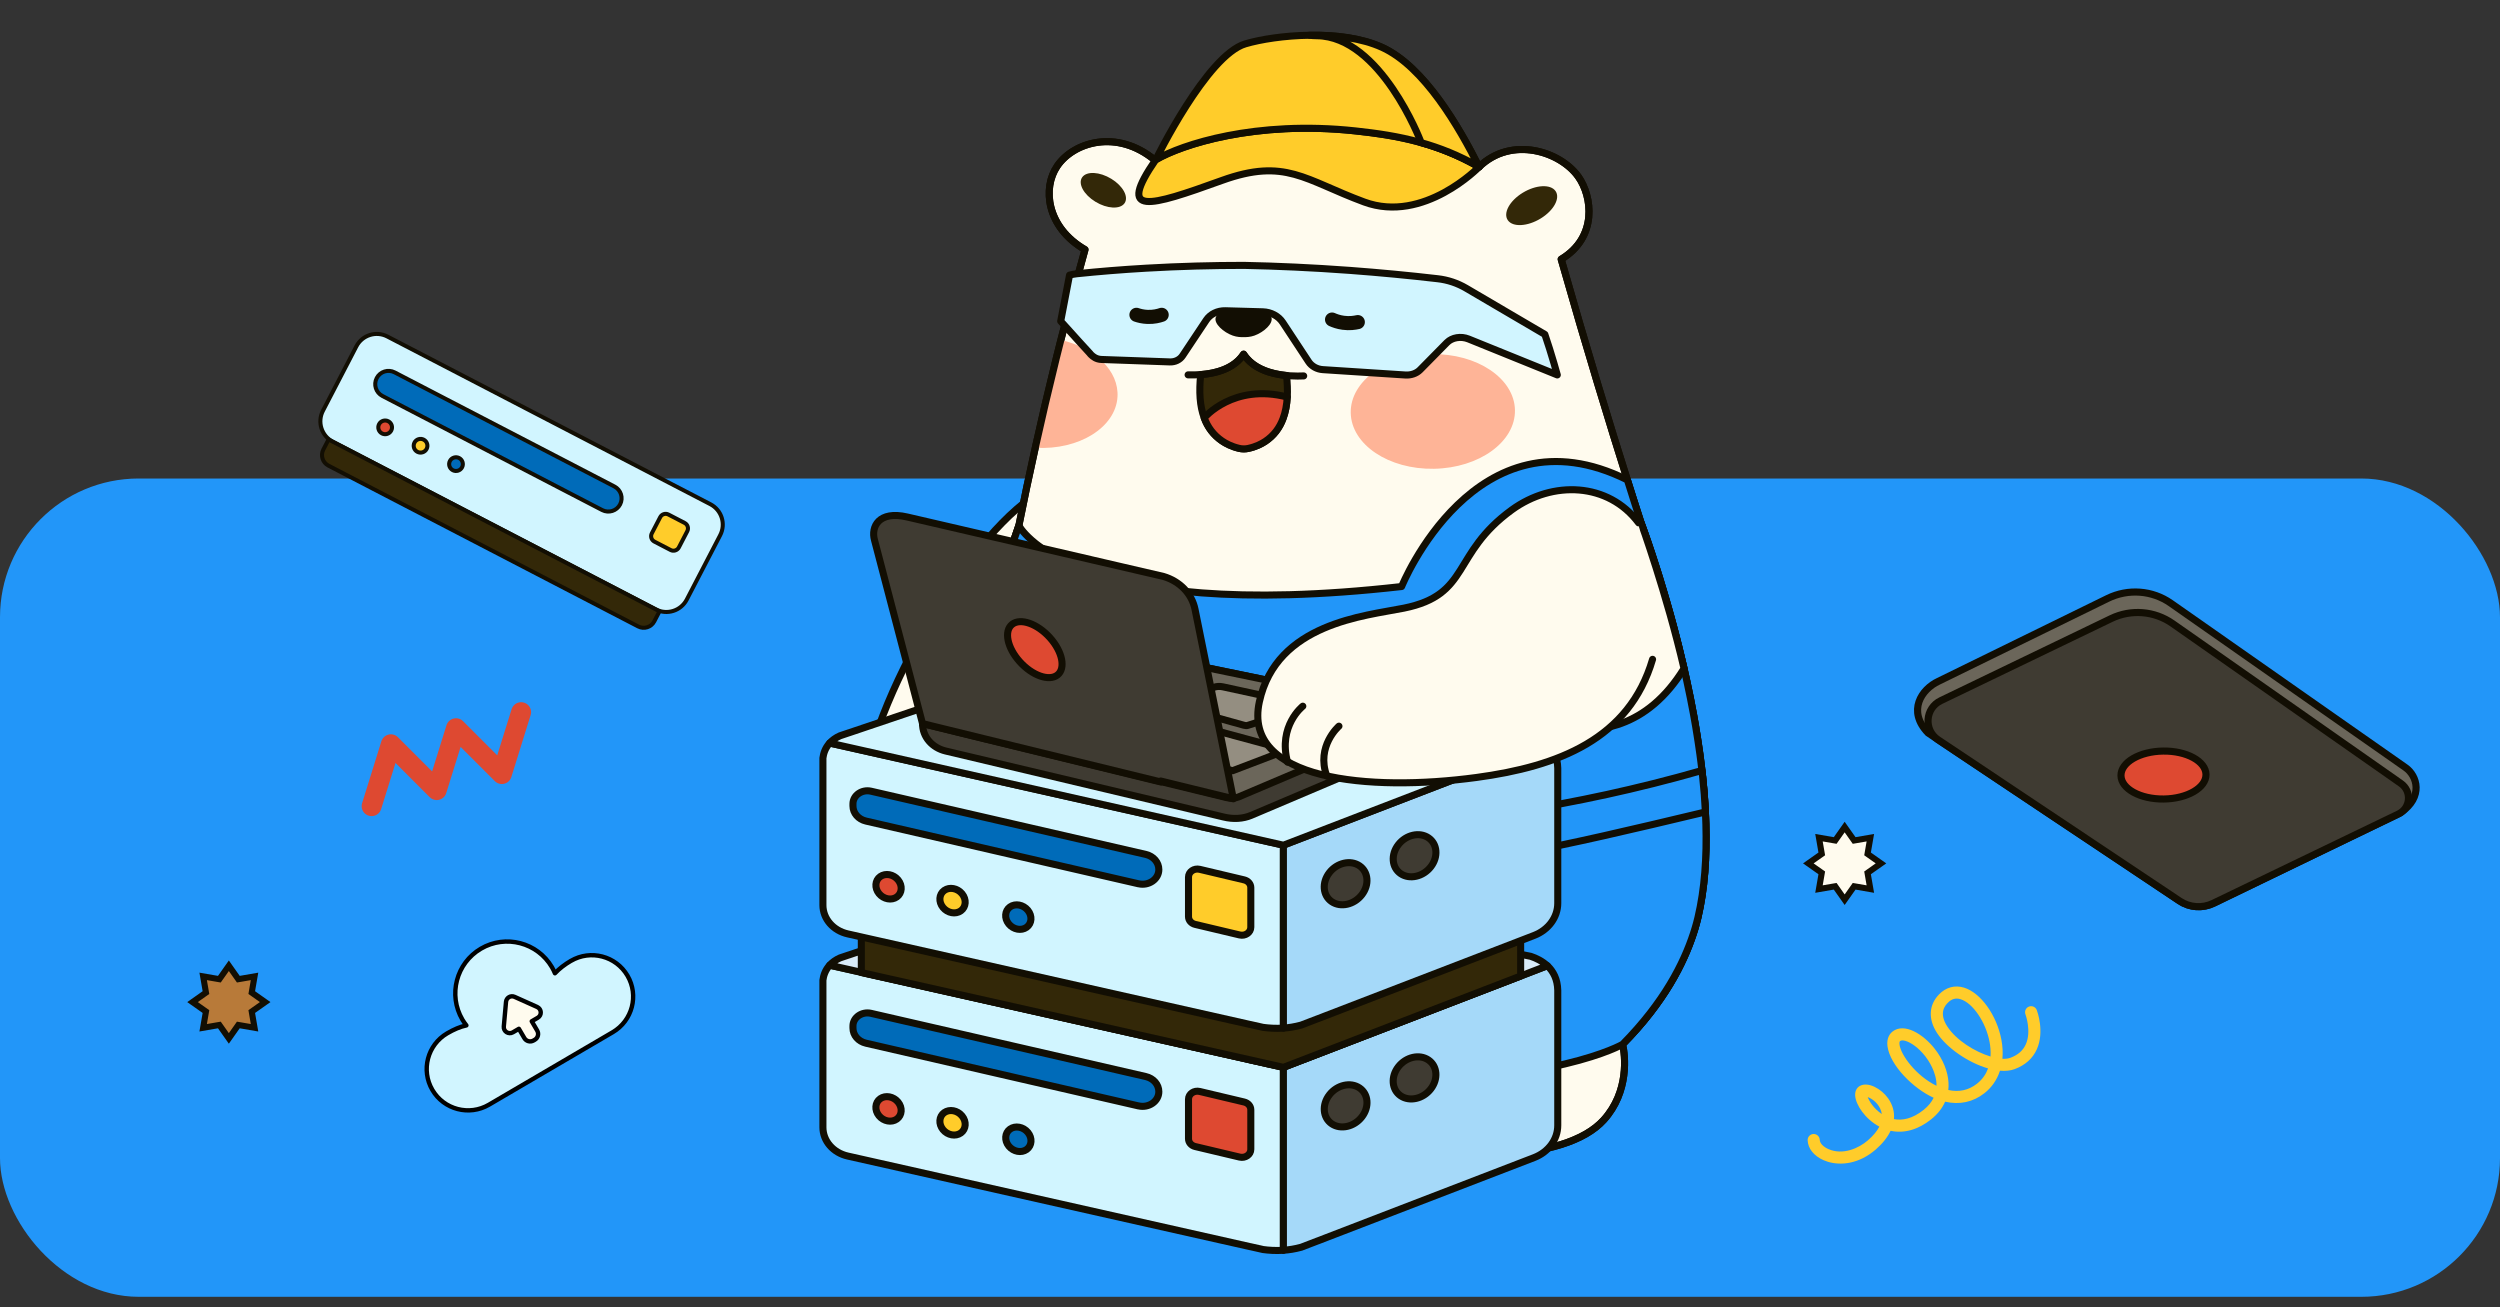 <svg width="721" height="377" viewBox="0 0 721 377" fill="none" xmlns="http://www.w3.org/2000/svg">
<rect x="0" y="0" width="721" height="377" fill="#333333" stroke="none"/>
<rect y="138" width="721" height="236" rx="40" fill="#2296F9"/>
<path d="M68.414 281.945L68.734 282.398L69.281 282.305L73.408 281.591L72.695 285.719L72.602 286.266L73.055 286.586L76.477 289L73.055 291.414L72.602 291.734L72.695 292.281L73.408 296.408L69.281 295.695L68.734 295.602L68.414 296.055L66 299.477L63.586 296.055L63.266 295.602L62.719 295.695L58.591 296.408L59.305 292.281L59.398 291.734L58.945 291.414L55.523 289L58.945 286.586L59.398 286.266L59.305 285.719L58.591 281.591L62.719 282.305L63.266 282.398L63.586 281.945L66 278.522L68.414 281.945Z" fill="#B87A39" stroke="#120E03" stroke-width="1.756"/>
<path d="M534.414 241.945L534.734 242.398L535.281 242.305L539.408 241.591L538.695 245.719L538.602 246.266L539.055 246.586L542.477 249L539.055 251.414L538.602 251.734L538.695 252.281L539.408 256.408L535.281 255.695L534.734 255.602L534.414 256.055L532 259.477L529.586 256.055L529.266 255.602L528.719 255.695L524.591 256.408L525.305 252.281L525.398 251.734L524.945 251.414L521.522 249L524.945 246.586L525.398 246.266L525.305 245.719L524.591 241.591L528.719 242.305L529.266 242.398L529.586 241.945L532 238.522L534.414 241.945Z" fill="#FFFBEE" stroke="#120E03" stroke-width="1.756"/>
<path d="M164.642 277.114C162.872 278.151 161.289 279.357 160.046 280.694C159.794 280.1 159.517 279.514 159.181 278.941C155.005 271.81 145.838 269.415 138.708 273.591C131.577 277.766 129.182 286.933 133.358 294.064C133.703 294.654 134.097 295.201 134.506 295.724C132.735 296.094 130.872 296.899 128.96 298.019C123.277 301.347 121.368 308.651 124.696 314.333C128.024 320.016 135.328 321.924 141.011 318.596L176.702 297.694C182.385 294.366 184.293 287.063 180.965 281.38C177.637 275.697 170.334 273.789 164.651 277.117L164.642 277.114Z" fill="#D1F5FF" stroke="black" stroke-width="1.266" stroke-linecap="round" stroke-linejoin="round"/>
<path d="M154.928 290.415L148.391 287.485C147.297 286.996 146.046 287.728 145.937 288.922L145.295 296.057C145.167 297.467 146.69 298.439 147.914 297.722L149.651 296.705L151.219 299.382C151.76 300.305 152.95 300.621 153.879 300.077L154.229 299.872C155.152 299.331 155.468 298.141 154.924 297.212L153.356 294.535L155.094 293.517C156.318 292.801 156.224 290.999 154.922 290.418L154.928 290.415Z" fill="#FFFBEE" stroke="black" stroke-width="1.266" stroke-linecap="round" stroke-linejoin="round"/>
<path d="M107.173 232.494L112.733 214.645L125.95 227.866L131.51 210.017L144.728 223.238L150.288 205.389" stroke="#DE4931" stroke-width="5.747" stroke-linecap="round" stroke-linejoin="round"/>
<path d="M300.595 188.936C300.207 195.937 299.698 202.193 299.056 207.781C295.703 237.17 289.027 247.877 282.342 250.81C281.629 251.115 280.915 251.345 280.222 251.488C276.951 252.185 273.068 251.44 268.4 248.556C260.828 249.769 255.967 249.196 252.339 246.053C238.499 234.028 261.572 182.116 284.92 155.248C290.444 148.887 295.978 143.92 301.053 141.227C301.502 160.071 301.308 175.812 300.605 188.926L300.595 188.936Z" fill="#FFFBEE" stroke="#120E03" stroke-width="2.036" stroke-linecap="round" stroke-linejoin="round"/>
<path d="M289.221 291.402C294.612 298.604 300.696 303.437 305.119 306.474C305.119 306.474 305.119 306.484 305.14 306.484C298.026 313.829 298.332 318.404 298.831 320.4C302.164 333.839 339.79 333.285 343.224 333.237C353.569 333.084 363.984 332.788 369.07 325.777C372.382 321.231 372.056 315.758 371.505 312.53C372.606 312.568 373.717 312.597 374.848 312.616C376.886 312.654 378.975 312.654 381.116 312.616C381.676 312.616 382.226 312.597 382.787 312.587C384.448 312.549 386.079 312.501 387.669 312.425C389.269 312.358 390.838 312.262 392.367 312.157C392.876 312.129 393.386 312.09 393.885 312.052C388.83 315.472 388.097 321.928 390.787 326.198C396.392 335.1 412.923 334.087 429.962 333.237C446.146 332.435 457.041 329.025 462.503 323.008C469.933 314.812 468.71 304.287 467.955 301.183C480.012 288.976 485.596 277.724 488.379 269.224C488.379 269.224 489.133 266.989 489.693 264.591C491.63 256.348 492.251 247.16 491.976 237.675C491.956 237.093 491.946 236.501 491.915 235.908C491.762 231.935 491.456 227.914 491.028 223.883C490.957 223.224 490.876 222.565 490.804 221.906C490.723 221.247 490.641 220.578 490.56 219.91C490.468 219.136 490.366 218.372 490.264 217.598C490.101 216.452 489.938 215.316 489.765 214.169C489.663 213.434 489.541 212.689 489.418 211.944C489.347 211.457 489.265 210.979 489.184 210.502C489.133 210.167 489.082 209.823 489.021 209.489C488.837 208.4 488.644 207.321 488.45 206.242C487.849 202.927 487.186 199.67 486.493 196.49C486.228 195.238 485.943 194.006 485.668 192.784C485.158 190.568 484.639 188.39 484.109 186.279C484.058 186.069 484.007 185.859 483.946 185.649C483.681 184.579 483.405 183.528 483.14 182.487C482.967 181.838 482.804 181.198 482.631 180.568C482.335 179.46 482.04 178.38 481.754 177.33C481.398 176.078 481.061 174.856 480.715 173.671C480.48 172.86 480.246 172.057 480.012 171.274C479.563 169.736 479.115 168.256 478.687 166.861C478.473 166.183 478.269 165.534 478.075 164.894C476.954 161.35 475.956 158.341 475.161 156.02C475.049 155.715 474.947 155.428 474.855 155.151C474.712 154.741 474.58 154.349 474.447 153.986C474.376 153.776 474.305 153.575 474.233 153.394C474.152 153.145 474.06 152.907 473.978 152.677C473.938 152.553 473.897 152.429 473.846 152.315C473.561 151.522 473.367 150.996 473.275 150.758C473.265 150.719 473.255 150.681 473.245 150.662C473.234 150.633 473.224 150.614 473.224 150.614C472.908 149.631 472.582 148.618 472.246 147.567C472.022 146.861 471.787 146.144 471.553 145.418C471.441 145.046 471.319 144.683 471.196 144.301C470.605 142.429 469.983 140.471 469.331 138.408C464.276 122.438 457.672 100.88 450.243 74.767C460.811 68.425 459.232 56.638 455.186 50.955C449.988 43.667 435.945 39.083 426.569 48.128C413.982 40.907 402.15 38.959 390.93 37.745C361.824 34.603 340.422 41.834 333.288 46.084C333.227 46.122 333.155 46.16 333.094 46.199C322.098 37.058 309.583 41.002 304.905 47.889C300.594 54.203 301.766 65.521 312.916 71.987C310.531 80.478 308.207 89.17 305.955 98.043C305.507 99.791 305.068 101.549 304.63 103.316C302.47 112.046 300.452 120.652 298.576 129.124C296.885 136.708 295.315 144.186 293.848 151.56C282.495 183.653 278.826 210.931 277.654 229.891C275.351 266.912 281.955 281.688 289.231 291.392L289.221 291.402Z" fill="#FFFBEE" stroke="#120E03" stroke-width="2.036" stroke-linecap="round" stroke-linejoin="round"/>
<path d="M413.564 135.197C426.642 134.966 437.096 127.378 436.912 118.248C436.728 109.119 425.977 101.905 412.899 102.136C399.821 102.367 389.368 109.956 389.551 119.085C389.735 128.215 400.486 135.428 413.564 135.197Z" fill="#FEB497"/>
<path d="M298.578 129.135C298.639 129.135 298.7 129.145 298.762 129.145C311.195 129.832 321.744 123.261 322.284 114.483C322.753 106.966 315.782 100.271 305.957 98.055C305.508 99.803 305.07 101.56 304.632 103.327C302.471 112.057 300.453 120.663 298.578 129.135Z" fill="#FEB497"/>
<path d="M289.221 291.402C294.612 298.604 300.696 303.437 305.119 306.474C305.119 306.474 305.119 306.484 305.14 306.484C298.026 313.829 298.332 318.404 298.831 320.4C302.164 333.839 339.79 333.285 343.224 333.237C353.569 333.084 363.984 332.788 369.07 325.777C372.382 321.231 372.056 315.758 371.505 312.53C372.606 312.568 373.717 312.597 374.848 312.616C376.886 312.654 378.975 312.654 381.116 312.616C381.676 312.616 382.226 312.597 382.787 312.587C384.448 312.549 386.079 312.501 387.669 312.425C389.269 312.358 390.838 312.262 392.367 312.157C392.876 312.129 393.386 312.09 393.885 312.052C388.83 315.472 388.097 321.928 390.787 326.198C396.392 335.1 412.923 334.087 429.962 333.237C446.146 332.435 457.041 329.025 462.503 323.008C469.933 314.812 468.71 304.287 467.955 301.183C480.012 288.976 485.596 277.724 488.379 269.224C488.379 269.224 489.133 266.989 489.693 264.591C491.63 256.348 492.251 247.16 491.976 237.675C491.956 237.093 491.946 236.501 491.915 235.908C491.762 231.935 491.456 227.914 491.028 223.883C490.957 223.224 490.876 222.565 490.804 221.906C490.723 221.247 490.641 220.578 490.56 219.91C490.468 219.136 490.366 218.372 490.264 217.598C490.101 216.452 489.938 215.316 489.765 214.169C489.663 213.434 489.541 212.689 489.418 211.944C489.347 211.457 489.265 210.979 489.184 210.502C489.133 210.167 489.082 209.823 489.021 209.489C488.837 208.4 488.644 207.321 488.45 206.242C487.849 202.927 487.186 199.67 486.493 196.49C486.228 195.238 485.943 194.006 485.668 192.784C485.158 190.568 484.639 188.39 484.109 186.279C484.058 186.069 484.007 185.859 483.946 185.649C483.681 184.579 483.405 183.528 483.14 182.487C482.967 181.838 482.804 181.198 482.631 180.568C482.335 179.46 482.04 178.38 481.754 177.33C481.398 176.078 481.061 174.856 480.715 173.671C480.48 172.86 480.246 172.057 480.012 171.274C479.563 169.736 479.115 168.256 478.687 166.861C478.473 166.183 478.269 165.534 478.075 164.894C476.954 161.35 475.956 158.341 475.161 156.02C475.049 155.715 474.947 155.428 474.855 155.151C474.712 154.741 474.58 154.349 474.447 153.986C474.376 153.776 474.305 153.575 474.233 153.394C474.152 153.145 474.06 152.907 473.978 152.677C473.938 152.553 473.897 152.429 473.846 152.315C473.561 151.522 473.367 150.996 473.275 150.758C473.265 150.719 473.255 150.681 473.245 150.662C473.234 150.633 473.224 150.614 473.224 150.614C472.908 149.631 472.582 148.618 472.246 147.567C472.022 146.861 471.787 146.144 471.553 145.418C471.441 145.046 471.319 144.683 471.196 144.301C470.605 142.429 469.983 140.471 469.331 138.408C464.276 122.438 457.672 100.88 450.243 74.767C460.811 68.425 459.232 56.638 455.186 50.955C449.988 43.667 435.945 39.083 426.569 48.128C413.982 40.907 402.15 38.959 390.93 37.745C361.824 34.603 340.422 41.834 333.288 46.084C333.227 46.122 333.155 46.16 333.094 46.199C322.098 37.058 309.583 41.002 304.905 47.889C300.594 54.203 301.766 65.521 312.916 71.987C310.531 80.478 308.207 89.17 305.955 98.043C305.507 99.791 305.068 101.549 304.63 103.316C302.47 112.046 300.452 120.652 298.576 129.124C296.885 136.708 295.315 144.186 293.848 151.56C282.495 183.653 278.826 210.931 277.654 229.891C275.351 266.912 281.955 281.688 289.231 291.392L289.221 291.402Z" stroke="#120E03" stroke-width="2.036" stroke-linecap="round" stroke-linejoin="round"/>
<path d="M314.396 102.018C314.691 102.343 315.425 103.155 316.597 103.499C316.933 103.594 317.29 103.661 317.657 103.671C324.108 103.9 330.671 104.139 337.387 104.377C338.885 104.435 340.281 103.757 341.056 102.582C343.308 99.181 345.601 95.753 347.904 92.295C349.056 90.576 351.135 89.563 353.398 89.621L364.211 89.926C366.544 89.993 368.746 91.158 369.948 93.002C372.425 96.755 374.901 100.519 377.398 104.311C378.264 105.629 379.813 106.498 381.515 106.603L405.322 108.15C406.953 108.255 408.522 107.701 409.551 106.66C412.12 104.053 414.688 101.436 417.287 98.809C418.764 97.309 421.333 96.88 423.534 97.768C431.891 101.149 440.411 104.597 449.124 108.131C448.798 106.995 448.472 105.887 448.176 104.817C447.341 101.971 446.474 99.172 445.537 96.44C437.812 91.922 430.24 87.481 422.81 83.106C420.344 81.655 417.531 80.709 414.606 80.384C406.372 79.429 397.944 78.627 389.393 77.987C378.397 77.175 368.175 76.726 358.779 76.535C349.627 76.535 340.21 76.784 330.63 77.338C323.547 77.748 316.882 78.293 310.615 78.942C309.881 79.019 309.147 79.152 308.454 79.343C307.608 83.785 306.752 88.216 305.906 92.629C310.054 97.281 313.244 100.719 314.416 102.009L314.396 102.018Z" fill="#D1F5FF" stroke="#120E03" stroke-width="2.036" stroke-linecap="round" stroke-linejoin="round"/>
<path d="M371.233 114.51C371.111 116.831 370.714 118.903 370.021 120.737C369.001 123.469 367.34 125.647 364.915 127.28C363.855 127.987 362.234 128.846 359.961 129.333C359.105 129.515 358.208 129.505 357.352 129.305C355.08 128.77 353.459 127.872 352.399 127.146C349.974 125.465 348.302 123.249 347.293 120.498C346.019 117.127 345.764 112.972 346.284 108.034C350.646 107.7 355.915 106.353 358.667 102.141C361.409 106.41 366.678 107.871 371.04 108.292C371.274 110.527 371.356 112.599 371.254 114.51H371.233Z" fill="#332808" stroke="#120E03" stroke-width="2.036" stroke-linecap="round" stroke-linejoin="round"/>
<path d="M371.237 114.509C371.115 116.83 370.717 118.903 370.024 120.737C369.005 123.469 367.344 125.646 364.918 127.28C363.858 127.987 362.238 128.846 359.965 129.333C359.109 129.515 358.212 129.505 357.356 129.305C355.083 128.77 353.463 127.872 352.403 127.146C349.977 125.465 348.306 123.249 347.297 120.498C347.297 120.498 355.715 110.46 371.247 114.509H371.237Z" fill="#DE4931" stroke="#120E03" stroke-width="2.036" stroke-linecap="round" stroke-linejoin="round"/>
<path d="M342.648 108.11C347.194 108.254 355.072 107.633 358.649 102.141C362.603 108.311 371.846 108.616 375.984 108.416" stroke="#120E03" stroke-width="2.036" stroke-linecap="round" stroke-linejoin="round"/>
<path d="M350.627 91.52C351.198 89.906 354.153 89.457 358.648 89.619C363.143 89.457 366.098 89.906 366.669 91.52C367.301 93.315 364.416 95.847 361.777 96.783C360.533 97.222 359.392 97.251 358.648 97.222C357.904 97.26 356.763 97.222 355.519 96.783C352.88 95.856 349.995 93.315 350.627 91.52Z" fill="#120E03"/>
<path d="M444.321 63.02C448.12 60.697 450.044 57.152 448.617 55.102C447.19 53.052 442.953 53.273 439.153 55.596C435.354 57.919 433.43 61.465 434.857 63.515C436.284 65.565 440.521 65.343 444.321 63.02Z" fill="#332808"/>
<path d="M324.319 58.609C325.589 56.784 323.882 53.632 320.507 51.569C317.132 49.505 313.367 49.311 312.096 51.136C310.826 52.96 312.533 56.112 315.908 58.176C319.283 60.239 323.049 60.433 324.319 58.609Z" fill="#332808"/>
<path d="M352.4 52.042C370.714 45.433 376.288 51.928 393.451 58.26C410.613 64.593 426.572 48.136 426.572 48.136C413.986 40.915 402.154 38.966 390.933 37.753C361.827 34.611 340.425 41.841 333.291 46.092C322.02 62.472 331.192 59.702 352.4 52.042Z" fill="#FFCC2A" stroke="#120E03" stroke-width="2.036" stroke-linecap="round" stroke-linejoin="round"/>
<path d="M333.352 46.008H333.443C340.72 41.748 362.02 34.633 390.932 37.756C396.996 38.415 403.233 39.284 409.664 41.08C415.147 42.608 420.782 44.814 426.571 48.138C420.844 36.734 410.764 19.207 398.576 13.658C392.604 10.945 384.95 10.047 377.704 10.162C370.468 10.257 363.548 11.346 359.166 12.645C348.058 15.921 333.352 46.008 333.352 46.008Z" fill="#FFCC2A" stroke="#120E03" stroke-width="2.036" stroke-linecap="round" stroke-linejoin="round"/>
<path d="M377.703 10.162C378.264 10.248 378.957 10.296 379.833 10.305C398.167 10.534 409.673 40.65 409.673 40.65C409.663 40.793 409.663 40.937 409.663 41.08C415.146 42.608 420.782 44.814 426.57 48.138C420.843 36.734 410.764 19.207 398.575 13.658C392.603 10.945 384.949 10.047 377.703 10.162Z" fill="#FFCC2A" stroke="#120E03" stroke-width="2.036" stroke-linecap="round" stroke-linejoin="round"/>
<path d="M278.977 266.76C279.079 267.381 279.201 267.983 279.323 268.575C281.566 279.454 285.296 286.169 289.219 291.403C294.61 298.605 300.695 303.438 305.118 306.475C327.233 311.317 364.421 312.196 364.421 312.196C366.703 312.339 369.068 312.464 371.504 312.53C372.604 312.569 373.715 312.597 374.846 312.616C376.885 312.655 378.974 312.655 381.114 312.616C381.674 312.616 382.225 312.597 382.785 312.588C384.436 312.55 386.067 312.492 387.667 312.425C389.267 312.349 390.826 312.263 392.365 312.158C392.875 312.129 393.384 312.043 393.884 312.053C448.407 312.636 467.954 301.183 467.954 301.183C480.01 288.977 485.595 277.725 488.377 269.224C488.377 269.224 489.131 266.989 489.692 264.592C491.628 256.349 492.25 247.161 491.975 237.676C491.954 237.094 491.944 236.501 491.913 235.909C491.893 235.326 491.862 234.744 491.832 234.161C491.669 230.761 491.394 227.322 491.027 223.884C490.966 223.32 490.894 222.766 490.833 222.203C490.823 222.107 490.813 222.002 490.803 221.907C490.721 221.248 490.64 220.579 490.558 219.911C490.466 219.137 490.364 218.373 490.262 217.599C490.099 216.453 489.936 215.316 489.763 214.17C489.661 213.435 489.539 212.69 489.417 211.945C489.345 211.458 489.264 210.98 489.182 210.502C489.131 210.168 489.08 209.824 489.019 209.49C488.836 208.401 488.642 207.322 488.448 206.242C487.847 202.928 487.185 199.671 486.492 196.491C486.227 195.239 485.941 194.007 485.666 192.785C485.157 190.569 484.637 188.391 484.107 186.28C484.056 186.07 484.005 185.86 483.944 185.65C483.679 184.58 483.404 183.529 483.139 182.488C482.965 181.839 482.802 181.199 482.629 180.568C482.334 179.46 482.038 178.381 481.753 177.33C481.396 176.079 481.06 174.857 480.713 173.672C480.479 172.86 480.244 172.058 480.01 171.275C479.562 169.737 479.113 168.257 478.685 166.862C478.471 166.184 478.267 165.534 478.074 164.894C476.953 161.351 475.954 158.342 475.159 156.021C475.047 155.716 474.945 155.429 474.853 155.152C474.711 154.741 474.578 154.35 474.446 153.987C474.374 153.777 474.303 153.576 474.232 153.395C474.15 153.146 474.058 152.907 473.977 152.678C473.936 152.554 473.895 152.43 473.844 152.315C473.559 151.523 473.365 150.997 473.274 150.758C473.263 150.72 473.253 150.682 473.243 150.663C473.233 150.634 473.223 150.615 473.223 150.615C472.907 149.631 472.581 148.619 472.244 147.568C472.02 146.861 471.786 146.145 471.551 145.419C471.439 145.047 471.317 144.684 471.195 144.302C470.603 142.43 469.982 140.472 469.33 138.408C425.497 116.584 404.228 169.154 404.228 169.154C308.287 180.005 293.836 151.57 293.836 151.57C283.053 182.039 279.201 208.172 277.846 226.959C277.764 227.962 277.703 228.937 277.642 229.892C277.438 233.254 277.295 236.434 277.224 239.443C276.969 250.714 277.662 259.587 278.977 266.751V266.76Z" fill="#2296F9" stroke="#120E03" stroke-width="2.036" stroke-linecap="round" stroke-linejoin="round"/>
<path d="M485.672 192.795C480.688 171.266 473.228 150.625 473.228 150.625C472.912 149.642 473.564 151.676 473.228 150.625C473.228 150.625 439.566 122.754 427.938 191.782C426.654 202.509 464.586 227.123 485.672 192.795Z" fill="#FFFBEE"/>
<path d="M473.228 150.625C473.228 150.625 480.688 171.266 485.672 192.795C464.586 227.123 426.654 202.509 427.938 191.782C439.566 122.754 473.228 150.625 473.228 150.625ZM473.228 150.625C472.912 149.642 473.564 151.676 473.228 150.625Z" stroke="#120E03" stroke-width="2.036" stroke-linecap="round" stroke-linejoin="round"/>
<path d="M277.227 239.453C284.534 241.889 293.431 244.506 303.632 246.779C312.091 248.67 320.213 250.055 328.02 251.039C340.861 252.672 352.846 253.217 363.985 253.159C379.455 253.083 393.315 251.841 405.657 250.676C417.081 249.597 427.436 248.116 438.554 246.044C453.464 243.264 469.75 239.453 491.834 234.171C491.671 230.771 491.396 227.332 491.029 223.894C490.968 223.33 490.897 222.776 490.836 222.213C471.849 227.657 454.157 231.344 438.279 233.875C424.429 236.072 411.955 237.371 401.183 238.154C390.238 238.947 377.417 239.835 362.742 239.711C352.234 239.635 340.769 239.042 328.356 237.533C321.345 236.693 314.027 235.547 306.404 234.047C295.469 231.888 285.869 229.367 277.848 226.969C277.767 227.972 277.706 228.947 277.644 229.902C277.441 233.264 277.298 236.444 277.227 239.453Z" fill="#2296F9" stroke="#120E03" stroke-width="2.036" stroke-linecap="round" stroke-linejoin="round"/>
<path d="M362.711 239.72C362.935 243.904 363.343 248.393 363.985 253.159C364.352 255.805 364.78 258.546 365.31 261.354C366.258 266.407 367.389 271.135 368.612 275.51C376.602 277.324 388.271 279.091 402.314 278.213C417.02 277.286 428.771 273.8 436.577 270.848C437.128 266.608 438.391 256.321 438.524 248.747C438.544 247.457 438.554 246.044 438.554 246.044C438.585 241.812 438.493 237.753 438.289 233.875H438.279C433.347 234.658 428.587 235.327 424.011 235.9C421.311 236.234 412.821 237.275 401.183 238.154C391.593 238.88 378.579 239.596 362.711 239.72Z" fill="#2296F9" stroke="#120E03" stroke-width="2.036" stroke-linecap="round" stroke-linejoin="round"/>
<path d="M277.172 244.582C277.193 250.809 277.529 256.234 278.11 261C282.064 263.102 286.732 265.213 292.123 267.008C305.555 271.469 317.683 272.023 326.121 271.66C326.977 265.213 327.64 258.326 328.017 251.038C328.251 246.368 328.363 241.869 328.353 237.533C321.341 236.692 314.024 235.546 306.401 234.046C295.466 231.888 285.866 229.366 277.845 226.969C277.763 227.972 277.702 228.946 277.641 229.901C277.305 235.24 277.162 240.121 277.172 244.582Z" fill="#2296F9" stroke="#120E03" stroke-width="2.036" stroke-linecap="round" stroke-linejoin="round"/>
<path d="M362.742 239.711C364.515 243.512 367.033 247.982 370.671 252.605C372.628 255.089 374.605 257.247 376.5 259.1C385.377 259.893 396.373 260.113 408.817 258.584C416.297 257.668 423.013 256.283 428.873 254.745C430.993 251.574 433.256 247.648 435.212 242.968C436.578 239.701 437.567 236.635 438.28 233.875C424.43 236.072 411.956 237.371 401.184 238.154C390.238 238.947 377.418 239.835 362.742 239.711Z" fill="#2296F9" stroke="#120E03" stroke-width="2.036" stroke-linecap="round" stroke-linejoin="round"/>
<path d="M280.71 245.25C291.533 249.319 303.814 253.168 317.562 252.337C322.596 247.428 328.344 237.533 328.344 237.533C321.333 236.692 314.015 235.546 306.392 234.046C295.457 231.888 285.857 229.366 277.836 226.969C277.673 228.803 277.622 230.885 277.796 233.149C278.162 238.106 279.447 242.213 280.71 245.25Z" fill="#2296F9" stroke="#120E03" stroke-width="2.036" stroke-linecap="round" stroke-linejoin="round"/>
<path d="M392.373 312.169C392.373 312.169 359.149 313.888 343.281 291.91L392.373 312.169Z" fill="#2296F9"/>
<path d="M392.373 312.169C392.373 312.169 359.149 313.888 343.281 291.91" stroke="#120E03" stroke-width="2.036" stroke-linecap="round" stroke-linejoin="round"/>
<path d="M408.999 196.05C413.856 196.05 417.794 192.36 417.794 187.807C417.794 183.255 413.856 179.564 408.999 179.564C404.141 179.564 400.203 183.255 400.203 187.807C400.203 192.36 404.141 196.05 408.999 196.05Z" fill="#FFCC2A" stroke="#120E03" stroke-width="2.036" stroke-linecap="round" stroke-linejoin="round"/>
<path d="M370.131 307.822V360.584C367.858 360.727 365.85 360.584 364.26 360.364L360.571 359.533H360.53L244.513 333.41C240.284 332.464 237.328 329.045 237.328 325.119V282.702C237.481 281.45 237.96 279.817 239.285 278.365C282.903 288.184 326.512 298.003 370.131 307.822Z" fill="#D1F5FF" stroke="#120E03" stroke-width="2.036" stroke-linecap="round" stroke-linejoin="round"/>
<path d="M449.258 285.633V324.555C449.258 328.595 446.578 332.254 442.44 333.849L382.536 356.915L380.039 357.88C380.039 357.88 380.029 357.88 380.018 357.88L375.239 359.714C373.445 360.201 371.723 360.468 370.133 360.573V307.812L446.251 278.508C447.923 280.084 449.187 282.347 449.258 285.624V285.633Z" fill="#A5D9F9" stroke="#120E03" stroke-width="2.036" stroke-linecap="round" stroke-linejoin="round"/>
<path d="M446.253 278.518L370.135 307.822C326.516 298.003 282.908 288.184 239.289 278.366C240.002 277.573 240.96 276.837 242.255 276.264C243.101 275.978 243.957 275.682 244.803 275.405C244.813 275.405 244.823 275.405 244.833 275.405C245.363 275.233 245.883 275.042 246.413 274.87C268.762 267.305 291.112 259.759 313.461 252.223C316.243 251.278 319.26 251.096 322.164 251.679C360.545 259.435 398.915 267.2 437.295 274.965H437.305C438.691 275.252 440.078 275.529 441.464 275.806C443.043 276.331 444.806 277.172 446.253 278.547V278.518Z" fill="#D9EBF8" stroke="#120E03" stroke-width="2.036" stroke-linecap="round" stroke-linejoin="round"/>
<path d="M328.358 318.95L249.753 300.859C247.541 300.353 245.992 298.557 245.992 296.494V295.893C245.992 293.438 248.56 291.642 251.2 292.244L330.447 310.478C332.659 310.984 334.208 312.779 334.208 314.843C334.208 317.603 331.324 319.618 328.358 318.94V318.95Z" fill="#006BB9" stroke="#120E03" stroke-width="2.036" stroke-linecap="round" stroke-linejoin="round"/>
<path d="M258.648 322.741C260.167 321.651 260.325 319.453 259.001 317.832C257.677 316.211 255.372 315.781 253.853 316.872C252.333 317.962 252.175 320.16 253.499 321.78C254.823 323.401 257.128 323.831 258.648 322.741Z" fill="#DE4931" stroke="#120E03" stroke-width="2.036" stroke-linecap="round" stroke-linejoin="round"/>
<path d="M277.109 326.749C278.628 325.659 278.786 323.461 277.462 321.84C276.138 320.219 273.833 319.789 272.314 320.879C270.794 321.97 270.636 324.167 271.96 325.788C273.284 327.409 275.589 327.839 277.109 326.749Z" fill="#FFCC2A" stroke="#120E03" stroke-width="2.036" stroke-linecap="round" stroke-linejoin="round"/>
<path d="M296.093 331.503C297.612 330.412 297.771 328.215 296.447 326.594C295.122 324.973 292.817 324.543 291.298 325.633C289.779 326.724 289.62 328.921 290.944 330.542C292.269 332.163 294.574 332.593 296.093 331.503Z" fill="#006BB9" stroke="#120E03" stroke-width="2.036" stroke-linecap="round" stroke-linejoin="round"/>
<path d="M357.513 333.706L344.682 330.659C343.55 330.391 342.766 329.474 342.766 328.424V317.01C342.766 315.491 344.356 314.383 345.986 314.775L358.817 317.822C359.949 318.089 360.733 319.006 360.733 320.057V331.47C360.733 332.989 359.144 334.097 357.513 333.706Z" fill="#DE4931" stroke="#120E03" stroke-width="2.036" stroke-linecap="round" stroke-linejoin="round"/>
<path d="M392.765 322.115C394.975 319.258 394.668 315.516 392.08 313.758C389.492 311.999 385.602 312.89 383.392 315.747C381.182 318.604 381.489 322.345 384.077 324.104C386.665 325.863 390.555 324.972 392.765 322.115Z" fill="#3F3B32" stroke="#120E03" stroke-width="2.036" stroke-linecap="round" stroke-linejoin="round"/>
<path d="M412.64 314.049C414.85 311.192 414.543 307.45 411.955 305.691C409.367 303.933 405.477 304.823 403.267 307.68C401.057 310.537 401.364 314.279 403.952 316.038C406.54 317.796 410.43 316.906 412.64 314.049Z" fill="#3F3B32" stroke="#120E03" stroke-width="2.036" stroke-linecap="round" stroke-linejoin="round"/>
<path d="M248.406 270.209V280.477L370.131 307.822L438.555 281.48V271.269L248.406 270.209Z" fill="#332808" stroke="#120E03" stroke-width="2.036" stroke-linecap="round" stroke-linejoin="round"/>
<path d="M370.131 243.75V296.511C367.858 296.655 365.85 296.511 364.26 296.292L360.571 295.461H360.53L244.513 269.338C240.284 268.392 237.328 264.973 237.328 261.047V218.629C237.481 217.378 237.96 215.745 239.285 214.293C282.903 224.112 326.512 233.931 370.131 243.75Z" fill="#D1F5FF" stroke="#120E03" stroke-width="2.036" stroke-linecap="round" stroke-linejoin="round"/>
<path d="M449.258 221.563V260.485C449.258 264.525 446.578 268.183 442.44 269.778L382.536 292.845L380.039 293.81C380.039 293.81 380.029 293.81 380.018 293.81L375.239 295.643C373.445 296.131 371.723 296.398 370.133 296.503V243.741L446.251 214.438C447.923 216.013 449.187 218.277 449.258 221.553V221.563Z" fill="#A5D9F9" stroke="#120E03" stroke-width="2.036" stroke-linecap="round" stroke-linejoin="round"/>
<path d="M446.253 214.456L370.135 243.76C326.516 233.941 282.908 224.122 239.289 214.303C240.002 213.51 240.96 212.775 242.255 212.202C243.101 211.915 243.957 211.619 244.803 211.342C244.813 211.342 244.823 211.342 244.833 211.342C245.363 211.17 245.883 210.979 246.413 210.807C268.762 203.242 291.112 195.697 313.461 188.161C316.243 187.215 319.26 187.034 322.164 187.616C360.545 195.372 398.915 203.137 437.295 210.903H437.305C438.691 211.189 440.078 211.466 441.464 211.743C443.043 212.269 444.806 213.109 446.253 214.484V214.456Z" fill="#D1F5FF" stroke="#120E03" stroke-width="2.036" stroke-linecap="round" stroke-linejoin="round"/>
<path d="M328.358 254.887L249.753 236.797C247.541 236.291 245.992 234.495 245.992 232.432V231.83C245.992 229.375 248.56 227.58 251.2 228.181L330.447 246.415C332.659 246.921 334.208 248.717 334.208 250.78C334.208 253.54 331.324 255.556 328.358 254.878V254.887Z" fill="#006BB9" stroke="#120E03" stroke-width="2.036" stroke-linecap="round" stroke-linejoin="round"/>
<path d="M258.655 258.677C260.175 257.586 260.333 255.388 259.009 253.768C257.685 252.147 255.38 251.717 253.86 252.807C252.341 253.897 252.183 256.095 253.507 257.716C254.831 259.337 257.136 259.767 258.655 258.677Z" fill="#DE4931" stroke="#120E03" stroke-width="2.036" stroke-linecap="round" stroke-linejoin="round"/>
<path d="M277.109 262.677C278.628 261.586 278.786 259.388 277.462 257.768C276.138 256.147 273.833 255.717 272.314 256.807C270.794 257.897 270.636 260.095 271.96 261.716C273.284 263.337 275.589 263.767 277.109 262.677Z" fill="#FFCC2A" stroke="#120E03" stroke-width="2.036" stroke-linecap="round" stroke-linejoin="round"/>
<path d="M296.077 267.428C297.597 266.338 297.755 264.14 296.431 262.52C295.107 260.899 292.802 260.469 291.282 261.559C289.763 262.649 289.605 264.847 290.929 266.468C292.253 268.089 294.558 268.519 296.077 267.428Z" fill="#006BB9" stroke="#120E03" stroke-width="2.036" stroke-linecap="round" stroke-linejoin="round"/>
<path d="M357.513 269.643L344.682 266.596C343.55 266.329 342.766 265.412 342.766 264.361V252.947C342.766 251.428 344.356 250.321 345.986 250.712L358.817 253.759C359.949 254.026 360.733 254.943 360.733 255.994V267.408C360.733 268.927 359.144 270.035 357.513 269.643Z" fill="#FFCC2A" stroke="#120E03" stroke-width="2.036" stroke-linecap="round" stroke-linejoin="round"/>
<path d="M392.757 258.05C394.967 255.193 394.66 251.452 392.072 249.693C389.484 247.935 385.594 248.825 383.384 251.682C381.174 254.539 381.481 258.281 384.069 260.04C386.657 261.798 390.547 260.908 392.757 258.05Z" fill="#3F3B32" stroke="#120E03" stroke-width="2.036" stroke-linecap="round" stroke-linejoin="round"/>
<path d="M412.648 249.98C414.858 247.123 414.551 243.382 411.963 241.623C409.375 239.864 405.485 240.755 403.275 243.612C401.065 246.469 401.372 250.211 403.96 251.969C406.548 253.728 410.438 252.837 412.648 249.98Z" fill="#3F3B32" stroke="#120E03" stroke-width="2.036" stroke-linecap="round" stroke-linejoin="round"/>
<path d="M407.53 215.336L360.854 235.145C358.51 236.139 355.677 236.311 352.915 235.632C326.183 229.281 299.451 222.939 272.72 216.587C270.763 216.119 269.102 215.097 267.94 213.741C266.738 212.346 266.055 210.589 266.055 208.688C282.249 201.505 300.634 193.597 316.828 186.414C322.728 187.56 325.643 188.152 331.544 189.299C356.889 194.246 383.407 199.987 406.837 204.791C406.898 204.791 406.969 204.82 407.031 204.839C408.722 205.24 410.129 206.376 410.496 207.8L410.822 209.127C411.484 211.744 410.18 214.209 407.53 215.336Z" fill="#3F3B32" stroke="#120E03" stroke-width="2.036" stroke-linecap="round" stroke-linejoin="round"/>
<path d="M407.074 204.828L406.9 204.799C406.9 204.799 406.86 204.79 406.839 204.78C388.454 201.017 368.174 196.671 348.056 192.574C342.532 191.456 337.009 190.348 331.546 189.288C328.601 188.715 326.4 188.285 324.198 187.846C319.439 186.91 314.466 187.454 310.083 189.374C295.653 195.726 280.029 202.469 266.047 208.668L284.442 213.176L284.87 213.157L284.697 213.233L353.763 230.034C354.966 230.33 356.209 230.254 357.228 229.824L408.113 208.228C409.876 207.483 409.153 205.153 407.053 204.809L407.074 204.828Z" fill="#6B665A" stroke="#120E03" stroke-width="2.036" stroke-linecap="round" stroke-linejoin="round"/>
<path d="M371.205 216.272C352.85 211.315 334.506 206.358 316.152 201.4L300.875 207.112C319.077 212.165 337.268 217.227 355.47 222.28C360.718 220.274 365.956 218.278 371.205 216.272Z" fill="#948E81" stroke="#120E03" stroke-width="2.036" stroke-linecap="round" stroke-linejoin="round"/>
<path d="M339.147 202.182C338.342 202.469 338.393 203.51 339.218 203.739L358.796 209.174C359.173 209.289 359.57 209.298 359.886 209.193L375.876 204.064C376.437 203.883 376.182 203.195 375.509 203.042L352.691 198.085C351.794 197.894 350.918 197.932 350.184 198.19L339.147 202.173V202.182Z" fill="#948E81" stroke="#120E03" stroke-width="2.036" stroke-linecap="round" stroke-linejoin="round"/>
<path d="M334.757 225.239L334.808 225.525L284.453 213.194L266.058 208.686L252.198 155.724C251.168 152.008 253.349 147.166 261.645 149.104L314.67 161.397C314.67 161.397 314.711 161.416 314.731 161.416L335.552 166.249C340.311 167.663 343.746 171.254 344.643 175.724L348.057 192.582L351.308 208.648L355.7 230.377L334.757 225.239Z" fill="#3F3B32" stroke="#120E03" stroke-width="2.036" stroke-linecap="round" stroke-linejoin="round"/>
<path d="M304.973 194.665C307.388 192.767 306.421 187.958 302.813 183.924C299.204 179.889 294.321 178.156 291.905 180.054C289.49 181.952 290.457 186.761 294.065 190.796C297.673 194.83 302.557 196.563 304.973 194.665Z" fill="#DE4931" stroke="#120E03" stroke-width="2.036" stroke-linecap="round" stroke-linejoin="round"/>
<path d="M472.586 150.798C463.831 139.098 447.79 138.487 436.019 147.035C418.511 159.748 424.187 171.487 404.865 175.393C393.797 177.628 368.156 179.691 363.203 202.385C358.25 225.08 394.898 228.403 425.828 224.22C449.36 221.039 469.865 213.15 476.601 190.15" fill="#FFFBEE"/>
<path d="M472.586 150.798C463.831 139.098 447.79 138.487 436.019 147.035C418.511 159.748 424.187 171.487 404.865 175.393C393.797 177.628 368.156 179.691 363.203 202.385C358.25 225.08 394.898 228.403 425.828 224.22C449.36 221.039 469.865 213.15 476.601 190.15" stroke="#120E03" stroke-width="2.036" stroke-linecap="round" stroke-linejoin="round"/>
<path d="M375.73 203.666C375.73 203.666 368.484 209.349 371.337 219.808L375.73 203.666Z" fill="#FFFBEE"/>
<path d="M375.73 203.666C375.73 203.666 368.484 209.349 371.337 219.808" stroke="#120E03" stroke-width="2.036" stroke-linecap="round" stroke-linejoin="round"/>
<path d="M386.153 209.426C386.153 209.426 379.467 215.204 382.647 223.801L386.153 209.426Z" fill="#FFFBEE"/>
<path d="M386.153 209.426C386.153 209.426 379.467 215.204 382.647 223.801" stroke="#120E03" stroke-width="2.036" stroke-linecap="round" stroke-linejoin="round"/>
<path d="M327.75 90.795C328.494 91.053 329.605 91.349 330.98 91.397C332.764 91.463 334.191 91.081 335.026 90.795" stroke="#120E03" stroke-width="4.071" stroke-miterlimit="10" stroke-linecap="round"/>
<path d="M384.164 92.16C384.898 92.494 385.998 92.896 387.395 93.087C389.209 93.335 390.707 93.096 391.593 92.895" stroke="#120E03" stroke-width="4.071" stroke-miterlimit="10" stroke-linecap="round"/>
<path d="M527.158 335.053C526.726 334.922 526.319 334.77 525.928 334.604C523.127 333.381 521.411 331.228 521.326 328.847C521.295 327.884 522.045 327.08 523.01 327.043C523.973 327.013 524.778 327.763 524.814 328.728C524.847 329.704 525.835 330.754 527.326 331.401C531.475 333.217 536.045 331.177 538.696 328.878C540.231 327.548 541.337 326.219 542.004 324.918C537.941 322.759 535.148 318.63 535.026 315.898C534.974 314.69 535.463 313.705 536.362 313.196C538.749 311.849 542.593 314.001 544.545 316.774C545.858 318.643 546.406 320.675 546.213 322.751C548.52 323.187 551.441 322.753 554.775 320.088C556.16 318.981 557.083 317.799 557.662 316.597C551.866 313.997 545.104 307.296 544.352 301.762C544.015 299.287 545.14 298.012 545.84 297.472C549.173 294.909 554.587 298.139 557.984 302.481C560.384 305.544 561.791 309.034 561.952 312.308C561.986 313.004 561.965 313.684 561.888 314.352C564.978 315.036 567.75 314.426 570.156 312.542C571.782 311.269 572.773 309.726 573.356 308.132C567.659 306.487 561.475 302.255 558.675 297.968C556.035 293.926 556.239 289.838 559.238 286.763C561.227 284.723 563.767 284.031 566.389 284.824L566.395 284.825C571.218 286.284 575.86 292.738 577.2 299.839C577.561 301.76 577.658 303.608 577.495 305.348C578.389 305.391 579.171 305.306 579.804 305.068C581.975 304.258 583.425 302.992 584.237 301.192C585.932 297.442 584.166 292.597 584.145 292.549C583.802 291.652 584.25 290.643 585.154 290.297C586.051 289.954 587.06 290.402 587.407 291.306C587.504 291.556 589.727 297.511 587.415 302.63C586.221 305.28 584.067 307.198 581.022 308.334C579.791 308.797 578.351 308.927 576.794 308.79C575.955 311.387 574.436 313.61 572.302 315.284C569.013 317.86 565.138 318.686 560.975 317.725C560.142 319.631 558.789 321.344 556.942 322.819C553.178 325.824 549.109 326.954 545.253 326.122C544.384 327.969 542.943 329.799 540.962 331.519C536.067 335.756 530.832 336.17 527.14 335.054L527.158 335.053ZM538.655 316.399C539.071 317.586 540.415 319.746 542.715 321.288C542.638 320.734 542.469 320.188 542.212 319.657C541.308 317.798 539.641 316.745 538.653 316.405L538.655 316.399ZM549.596 300.212C548.864 299.991 548.294 300.003 547.977 300.241C547.721 300.438 547.79 301.097 547.819 301.297C548.228 304.3 552.612 310.288 558.487 313.138C558.56 309.172 556.017 305.613 555.252 304.636C553.276 302.118 551.104 300.668 549.596 300.212ZM565.403 288.162C564.032 287.748 562.839 288.084 561.758 289.194C561.074 289.9 558.991 292.036 561.619 296.062C564.211 300.03 569.56 303.335 574.056 304.695L574.072 304.7C574.176 303.098 574.004 301.615 573.79 300.489C572.712 294.767 568.952 289.242 565.407 288.17L565.403 288.162Z" fill="#FFCC2A"/>
<path d="M204.873 145.416L111.716 97.053C108.469 95.367 104.469 96.633 102.783 99.88L93.141 118.453C91.455 121.7 92.721 125.7 95.969 127.386L189.126 175.749C192.373 177.435 196.372 176.169 198.058 172.922L207.701 154.349C209.387 151.102 208.121 147.102 204.873 145.416Z" fill="#D1F5FF" stroke="#120E03" stroke-width="1.166" stroke-linecap="round" stroke-linejoin="round"/>
<path d="M177.203 140.303L113.815 107.394C111.937 106.419 109.624 107.151 108.648 109.03C107.673 110.908 108.406 113.221 110.284 114.196L173.672 147.105C175.55 148.08 177.863 147.348 178.839 145.47C179.814 143.591 179.081 141.278 177.203 140.303Z" fill="#006BB9" stroke="#120E03" stroke-width="1.166" stroke-linecap="round" stroke-linejoin="round"/>
<path d="M110.167 125.004C111.136 125.508 112.33 125.13 112.833 124.161C113.336 123.192 112.958 121.998 111.989 121.495C111.02 120.992 109.827 121.37 109.323 122.339C108.82 123.308 109.198 124.501 110.167 125.004Z" fill="#DE4931" stroke="#120E03" stroke-width="1.166" stroke-linecap="round" stroke-linejoin="round"/>
<path d="M120.378 130.309C121.347 130.812 122.541 130.435 123.044 129.465C123.547 128.496 123.169 127.303 122.2 126.8C121.231 126.297 120.037 126.674 119.534 127.643C119.031 128.613 119.409 129.806 120.378 130.309Z" fill="#FFCC2A" stroke="#120E03" stroke-width="1.166" stroke-linecap="round" stroke-linejoin="round"/>
<path d="M130.597 135.61C131.566 136.113 132.759 135.735 133.263 134.766C133.766 133.797 133.388 132.604 132.419 132.1C131.45 131.597 130.256 131.975 129.753 132.944C129.25 133.913 129.628 135.107 130.597 135.61Z" fill="#006BB9" stroke="#120E03" stroke-width="1.166" stroke-linecap="round" stroke-linejoin="round"/>
<path d="M197.461 150.821L192.782 148.392C191.919 147.943 190.855 148.28 190.407 149.143L187.978 153.823C187.53 154.686 187.866 155.749 188.73 156.197L193.409 158.627C194.272 159.075 195.335 158.738 195.784 157.875L198.213 153.196C198.661 152.332 198.325 151.269 197.461 150.821Z" fill="#FFCC2A" stroke="#120E03" stroke-width="1.166" stroke-linecap="round" stroke-linejoin="round"/>
<path d="M94.763 126.751L190.203 176.299L188.695 179.203C187.822 180.885 185.743 181.548 184.056 180.672L94.719 134.291C93.036 133.418 92.374 131.339 93.25 129.652L94.758 126.748L94.763 126.751Z" fill="#332808" stroke="#120E03" stroke-width="1.166" stroke-linecap="round" stroke-linejoin="round"/>
<path d="M628.622 259.85L556.068 211.395C549.954 205.042 554.146 198.769 559.062 196.479L607.831 172.597C613.753 169.694 620.723 170.222 626.06 173.96L693.776 221.386C697.076 223.697 699.031 229.809 692.32 234.393L638.538 260.472C635.331 262.04 631.556 261.805 628.622 259.85Z" fill="#6B665A" stroke="#120E03" stroke-width="2.055" stroke-linecap="round" stroke-linejoin="round"/>
<path d="M623.251 226.563C630.247 226.377 635.832 223.012 635.727 219.046C635.621 215.08 629.865 212.016 622.869 212.202C615.874 212.388 610.289 215.754 610.394 219.72C610.5 223.685 616.256 226.749 623.251 226.563Z" fill="#FFFBEE" stroke="#120E03" stroke-width="2.055" stroke-linecap="round" stroke-linejoin="round"/>
<path d="M628.62 259.851L558.94 213.345C554.751 210.549 555.183 204.253 559.727 202.065L608.884 178.381C614.598 175.632 621.356 176.175 626.55 179.813L692.423 225.948C695.63 228.194 695.233 233.06 691.711 234.758L638.234 260.525C635.141 262.022 631.487 261.758 628.628 259.857L628.62 259.851Z" fill="#3F3B32" stroke="#120E03" stroke-width="2.055" stroke-linecap="round" stroke-linejoin="round"/>
<path d="M624.037 230.435C630.808 230.349 636.256 227.182 636.207 223.363C636.159 219.544 630.631 216.518 623.86 216.605C617.09 216.691 611.641 219.858 611.69 223.677C611.739 227.496 617.267 230.522 624.037 230.435Z" fill="#DE4931" stroke="#120E03" stroke-width="2.055" stroke-linecap="round" stroke-linejoin="round"/>
</svg>
